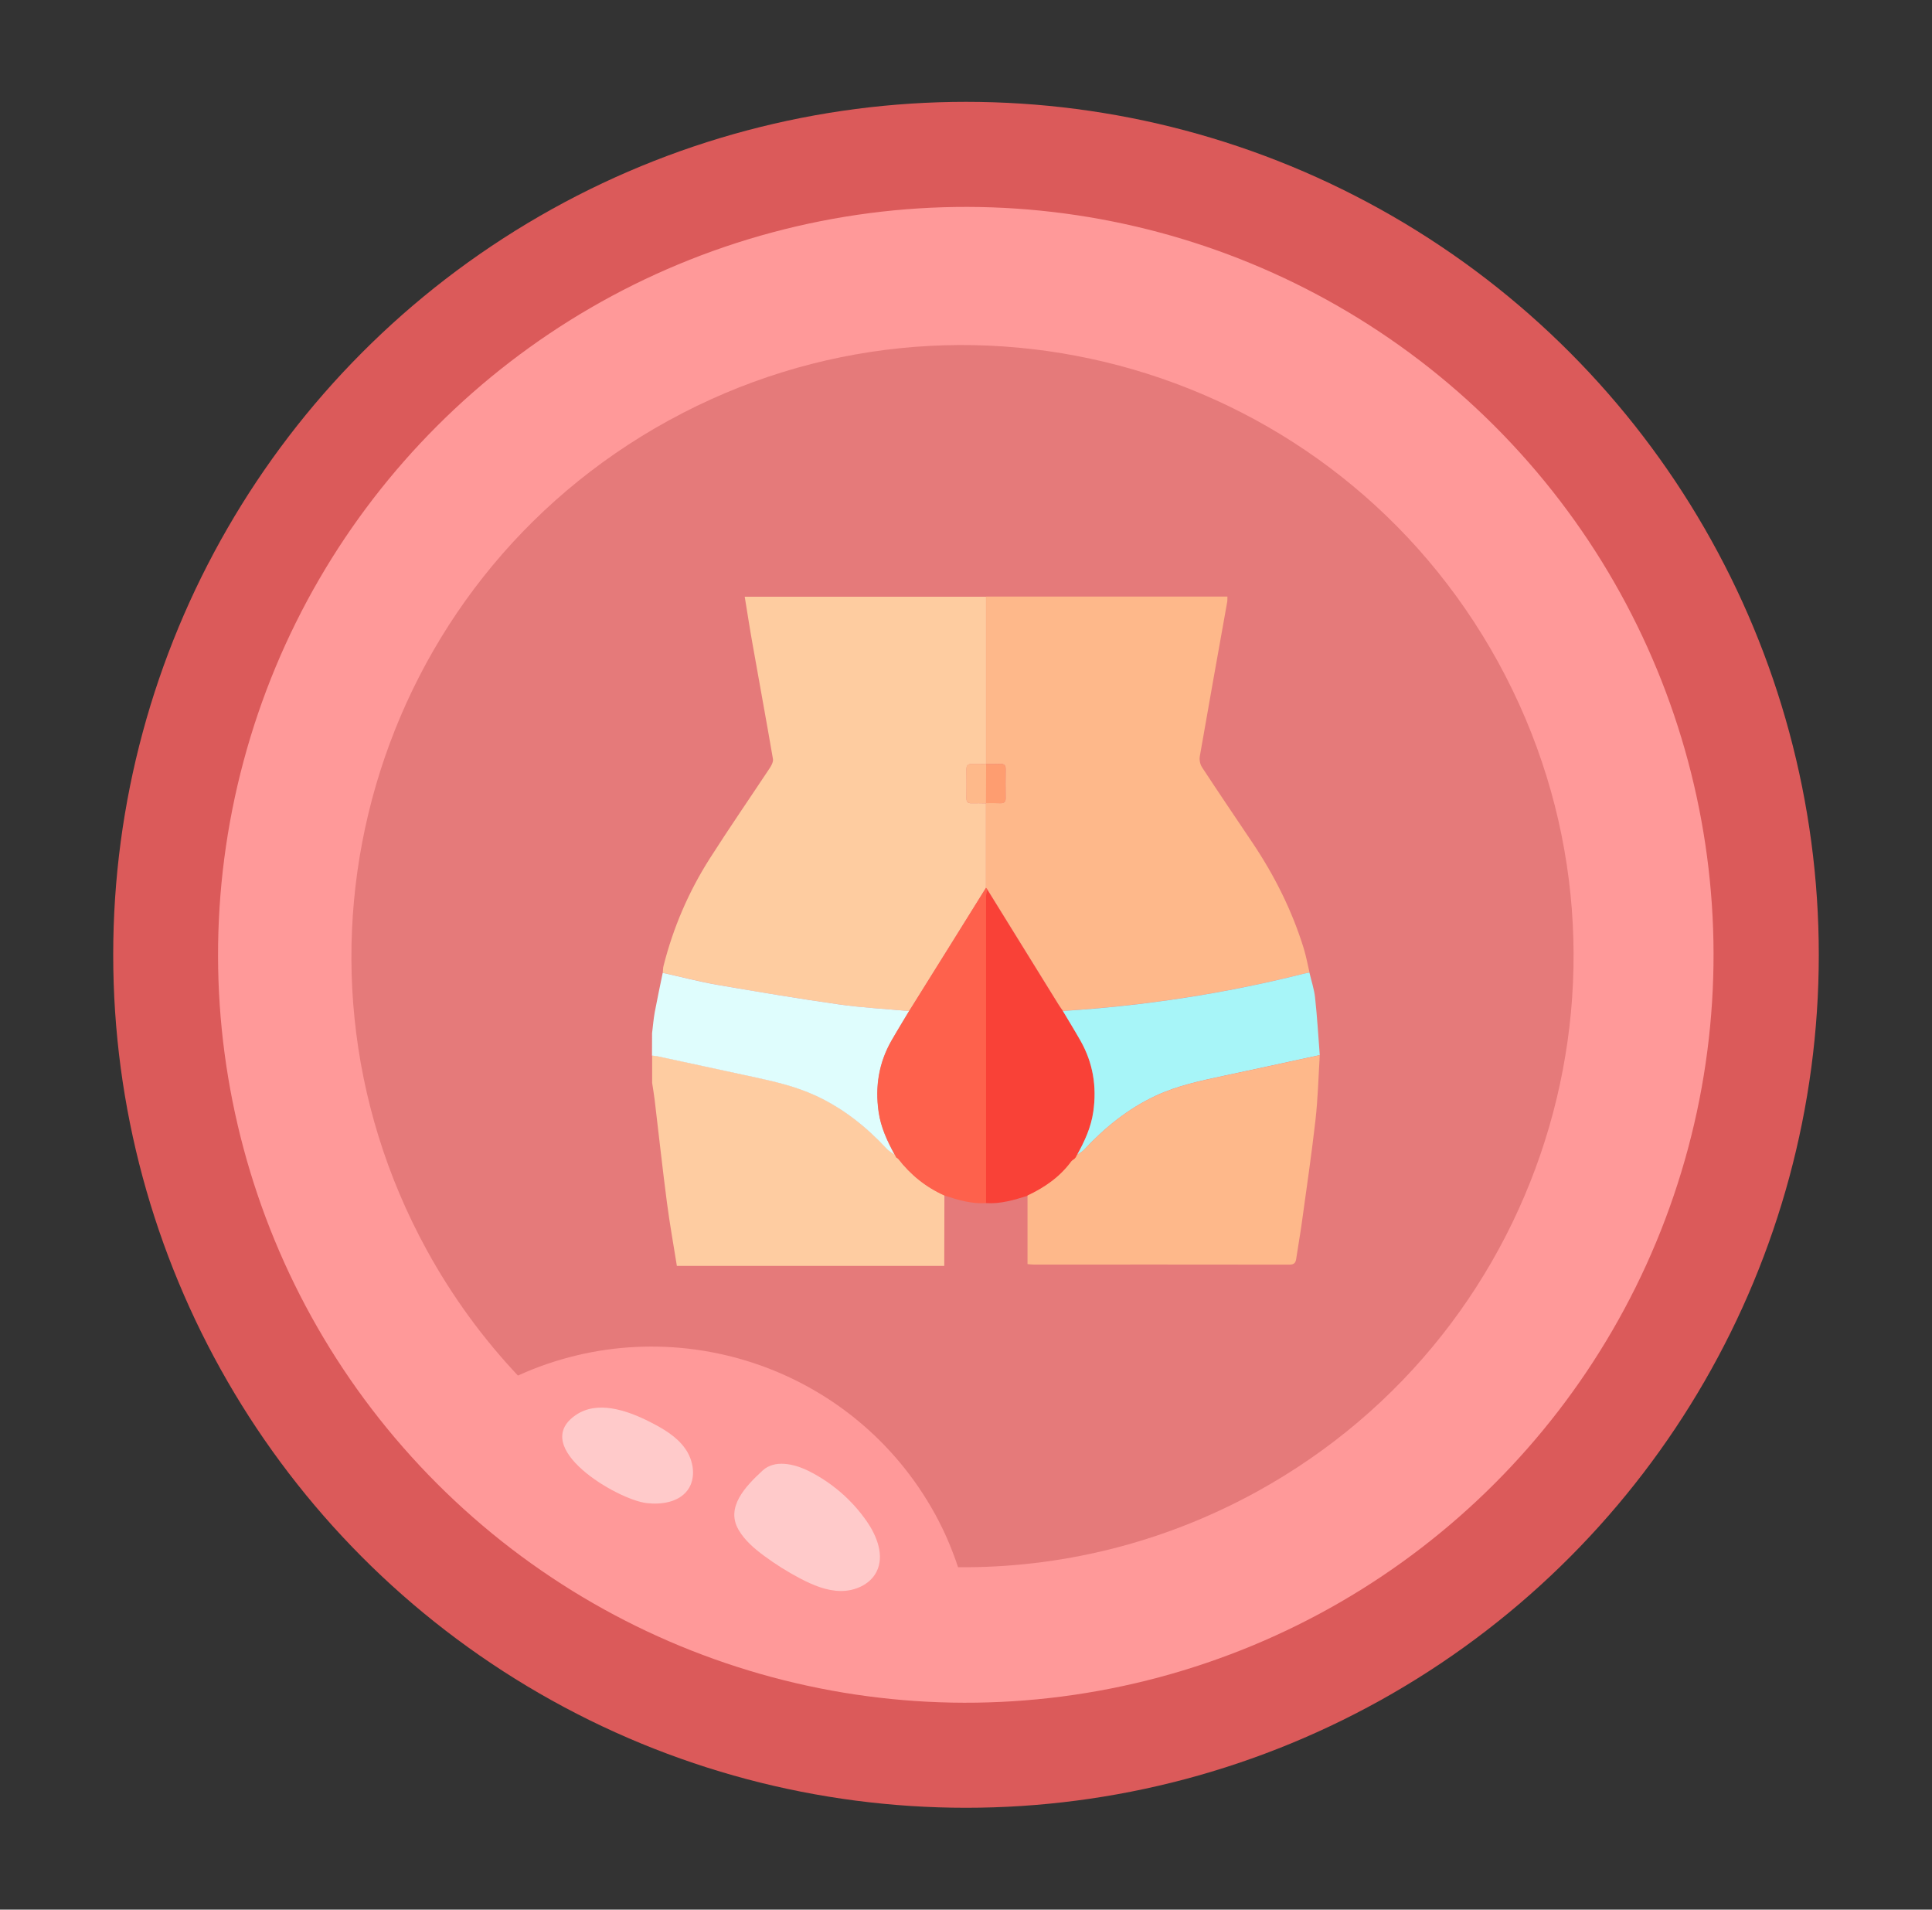 <?xml version="1.0" encoding="utf-8"?>
<!-- Generator: Adobe Illustrator 24.3.0, SVG Export Plug-In . SVG Version: 6.00 Build 0)  -->
<svg version="1.1" id="Capa_1" xmlns="http://www.w3.org/2000/svg" xmlns:xlink="http://www.w3.org/1999/xlink" x="0px" y="0px"
	 viewBox="0 0 259.4 256.34" style="enable-background:new 0 0 259.4 256.34;" xml:space="preserve">
<rect x="0" y="0" width="259.4" height="256.34" fill="#333333" stroke="none"/>
<style type="text/css">
	.st0{fill:#DB5A5A;}
	.st1{fill:#FF9999;}
	.st2{fill:#FFCACA;}
	.st3{fill:#E57A7A;}
	.st4{fill:#FECCA0;}
	.st5{fill:#FEB88A;}
	.st6{fill:#FECCA1;}
	.st7{fill:#DFFDFD;}
	.st8{fill:#FE614C;}
	.st9{fill:#FEB98A;}
	.st10{fill:#F94137;}
	.st11{fill:#A7F5F8;}
	.st12{fill:#FE9D70;}
</style>
<g>
	<circle class="st0" cx="129.7" cy="128.17" r="114.5"/>
	
		<ellipse transform="matrix(0.707 -0.707 0.707 0.707 -52.641 129.253)" class="st1" cx="129.7" cy="128.17" rx="100.41" ry="100.41"/>
	<path class="st2" d="M86.82,201.77c1.99,0.23,4.27-0.11,5.48-1.71c1.21-1.61,0.85-4-0.32-5.63c-1.17-1.64-2.98-2.68-4.78-3.59
		c-3.1-1.57-7.02-2.86-9.89-0.89C70.97,194.29,82.9,201.32,86.82,201.77z"/>
	<path class="st2" d="M99.16,205.35c0.82,1.42,2.1,2.51,3.42,3.49c1.54,1.14,3.17,2.16,4.86,3.05c1.7,0.89,3.52,1.66,5.43,1.68
		c1.91,0.02,3.94-0.86,4.81-2.57c1.1-2.16,0.07-4.8-1.31-6.79c-1.98-2.86-4.7-5.21-7.82-6.76c-1.96-0.97-4.55-1.54-6.16-0.05
		C100.12,199.5,97.39,202.31,99.16,205.35z"/>
	<path class="st3" d="M89.77,56.45C50.05,78.24,35.52,128.1,57.31,167.82c3.43,6.25,7.56,11.87,12.23,16.83
		c20.5-9.32,45.02-1.43,56.03,18.64c1.27,2.31,2.26,4.68,3.07,7.09c13.55,0.11,27.32-3.13,40.05-10.11
		c39.72-21.79,54.25-71.66,32.46-111.38C179.35,49.19,129.49,34.65,89.77,56.45z"/>
</g>
<g>
	<path class="st4" d="M99.99,80.1c10.8,0,21.6,0,32.4,0c0,7.49,0,14.97,0,22.46c-0.64,0-1.28,0.03-1.91,0
		c-0.52-0.02-0.72,0.19-0.72,0.72c0.02,1.28,0.02,2.56,0,3.83c-0.01,0.52,0.17,0.75,0.71,0.72c0.64-0.02,1.28,0,1.91,0.01
		c0,3.78,0,7.55,0,11.33c-1.56,2.5-3.11,5-4.67,7.5c-1.88,3.02-3.76,6.04-5.65,9.05c-3.13-0.29-6.27-0.44-9.38-0.89
		c-5.41-0.77-10.81-1.66-16.19-2.6c-2.52-0.44-5-1.09-7.5-1.64c0.03-0.32,0.02-0.64,0.1-0.94c1.3-5.14,3.37-9.95,6.21-14.41
		c2.62-4.11,5.39-8.12,8.08-12.18c0.22-0.34,0.46-0.82,0.4-1.18c-0.86-5-1.78-9.98-2.66-14.98C100.71,84.64,100.36,82.36,99.99,80.1
		z"/>
	<path class="st5" d="M132.38,119.16c0-3.78,0-7.55,0-11.33l0.02-0.02c0.64,0,1.28-0.02,1.91,0.01c0.52,0.02,0.73-0.19,0.72-0.71
		c-0.02-1.28-0.02-2.56,0-3.84c0.01-0.51-0.17-0.75-0.7-0.73c-0.64,0.03-1.28,0.01-1.91,0.02l-0.02-0.02c0-7.49,0-14.97,0-22.46
		c10.8,0,21.6,0,32.4,0c-0.01,0.26,0.01,0.53-0.04,0.78c-1.23,6.89-2.47,13.78-3.67,20.68c-0.08,0.45,0.04,1.05,0.29,1.44
		c2.24,3.42,4.54,6.8,6.82,10.2c2.94,4.39,5.29,9.08,6.85,14.14c0.32,1.05,0.52,2.14,0.77,3.22c-0.31,0.07-0.63,0.13-0.94,0.2
		c-10.57,2.65-21.29,4.26-32.16,4.96c-0.2-0.29-0.41-0.56-0.59-0.86c-3.19-5.15-6.38-10.31-9.57-15.46
		C132.5,119.32,132.44,119.24,132.38,119.16z"/>
	<path class="st6" d="M126.78,169.93c-11.97,0-23.93,0-35.9,0c-0.45-2.85-0.97-5.69-1.34-8.55c-0.6-4.59-1.1-9.2-1.65-13.8
		c-0.09-0.74-0.22-1.48-0.33-2.22c0-1.23,0-2.46,0-3.68c0.26,0.03,0.52,0.05,0.77,0.1c4.24,0.91,8.47,1.83,12.71,2.74
		c2.9,0.63,5.79,1.28,8.51,2.54c3.68,1.71,6.77,4.19,9.53,7.13c0.3,0.32,0.71,0.55,1.07,0.81l-0.01-0.01
		c0.06,0.12,0.12,0.24,0.18,0.36l-0.02-0.01c0.09,0.06,0.18,0.13,0.28,0.19c1.67,2.16,3.73,3.82,6.22,4.93
		C126.79,163.63,126.79,166.78,126.78,169.93z"/>
	<path class="st7" d="M87.55,138.7c0.12-0.94,0.19-1.9,0.36-2.83c0.33-1.76,0.71-3.52,1.07-5.28c2.5,0.55,4.98,1.21,7.5,1.64
		c5.39,0.93,10.78,1.83,16.19,2.6c3.11,0.44,6.25,0.6,9.38,0.89c-0.79,1.33-1.6,2.64-2.37,3.98c-1.7,2.98-2.21,6.17-1.72,9.55
		c0.3,2.09,1.17,3.95,2.17,5.77c-0.36-0.27-0.77-0.49-1.07-0.81c-2.75-2.95-5.84-5.42-9.53-7.13c-2.72-1.26-5.61-1.91-8.51-2.54
		c-4.24-0.92-8.47-1.83-12.71-2.74c-0.25-0.05-0.52-0.07-0.77-0.1C87.55,140.69,87.55,139.7,87.55,138.7z"/>
	<path class="st8" d="M120.15,155.02c-1-1.82-1.87-3.68-2.17-5.77c-0.48-3.38,0.03-6.57,1.72-9.55c0.76-1.34,1.58-2.65,2.37-3.98
		c1.88-3.02,3.77-6.04,5.65-9.05c1.56-2.5,3.11-5,4.67-7.5c0.06,0.08,0.12,0.16,0.18,0.24c-0.06,0.31-0.16,0.61-0.16,0.92
		c-0.01,13.72-0.01,27.45,0,41.17c-1.95,0.13-3.77-0.42-5.59-1.01c-2.49-1.12-4.55-2.77-6.22-4.94c-0.09-0.06-0.18-0.13-0.28-0.19
		c0,0,0.02,0.01,0.02,0.01c-0.06-0.12-0.12-0.24-0.18-0.36L120.15,155.02z"/>
	<path class="st9" d="M132.37,107.83c-0.64,0-1.28-0.03-1.91-0.01c-0.53,0.02-0.71-0.21-0.71-0.72c0.02-1.28,0.02-2.56,0-3.83
		c-0.01-0.53,0.19-0.74,0.72-0.72c0.64,0.02,1.28,0,1.91,0c0,0,0.02,0.02,0.02,0.02c0,1.75-0.01,3.5-0.01,5.25L132.37,107.83z"/>
	<path class="st10" d="M132.39,161.5c0-13.72,0-27.45,0-41.17c0-0.31,0.11-0.61,0.16-0.92c3.19,5.15,6.38,10.31,9.57,15.46
		c0.18,0.29,0.39,0.57,0.59,0.86c0.79,1.33,1.6,2.64,2.36,3.98c1.69,2.98,2.21,6.17,1.72,9.55c-0.3,2.09-1.16,3.95-2.17,5.77
		l0.02-0.01c-0.06,0.12-0.12,0.24-0.18,0.37l0.01-0.02c-0.06,0.07-0.11,0.13-0.17,0.2c-0.16,0.13-0.35,0.22-0.46,0.38
		c-1.53,2.07-3.57,3.48-5.86,4.56C136.16,161.08,134.34,161.63,132.39,161.5z"/>
	<path class="st11" d="M144.62,155.01c1.01-1.81,1.87-3.68,2.17-5.77c0.49-3.38-0.03-6.57-1.72-9.55c-0.76-1.34-1.57-2.65-2.36-3.98
		c10.87-0.69,21.59-2.31,32.16-4.96c0.31-0.08,0.63-0.14,0.94-0.2c0.26,1.12,0.64,2.24,0.76,3.37c0.28,2.56,0.43,5.14,0.63,7.71
		c-4.29,0.93-8.58,1.87-12.88,2.78c-3.11,0.66-6.2,1.31-9.11,2.66c-3.74,1.74-6.86,4.27-9.65,7.26
		C145.3,154.62,144.94,154.79,144.62,155.01z"/>
	<path class="st12" d="M132.39,107.82c0-1.75,0.01-3.5,0.01-5.25c0.64,0,1.28,0.01,1.91-0.02c0.54-0.02,0.71,0.21,0.7,0.73
		c-0.02,1.28-0.02,2.56,0,3.84c0.01,0.53-0.19,0.74-0.72,0.71C133.67,107.8,133.03,107.82,132.39,107.82z"/>
	<path class="st7" d="M120.13,155.01c0.06,0.12,0.12,0.24,0.18,0.36C120.26,155.25,120.19,155.13,120.13,155.01z"/>
	<path class="st7" d="M120.3,155.36c0.09,0.06,0.18,0.13,0.28,0.19C120.49,155.49,120.39,155.42,120.3,155.36z"/>
	<path class="st5" d="M144.62,155.01c0.32-0.22,0.68-0.39,0.94-0.67c2.79-2.99,5.91-5.53,9.65-7.26c2.91-1.35,6.01-2,9.11-2.66
		c4.3-0.91,8.59-1.85,12.88-2.78c-0.18,2.91-0.25,5.84-0.58,8.73c-0.53,4.67-1.22,9.32-1.86,13.97c-0.22,1.56-0.5,3.11-0.73,4.67
		c-0.08,0.57-0.35,0.75-0.93,0.75c-11.44-0.02-22.88-0.01-34.32-0.01c-0.23,0-0.45-0.03-0.82-0.06c0-3.09,0-6.15,0-9.21
		c2.3-1.08,4.33-2.48,5.86-4.56c0.12-0.16,0.31-0.25,0.46-0.38c0.06-0.07,0.11-0.13,0.17-0.2l-0.01,0.02
		c0.06-0.12,0.12-0.24,0.18-0.37L144.62,155.01z"/>
	<path class="st11" d="M144.64,155.01c-0.06,0.12-0.12,0.24-0.18,0.37C144.52,155.25,144.58,155.13,144.64,155.01z"/>
	<path class="st11" d="M144.47,155.35c-0.06,0.07-0.11,0.13-0.17,0.2C144.36,155.49,144.41,155.42,144.47,155.35z"/>
</g>
</svg>
